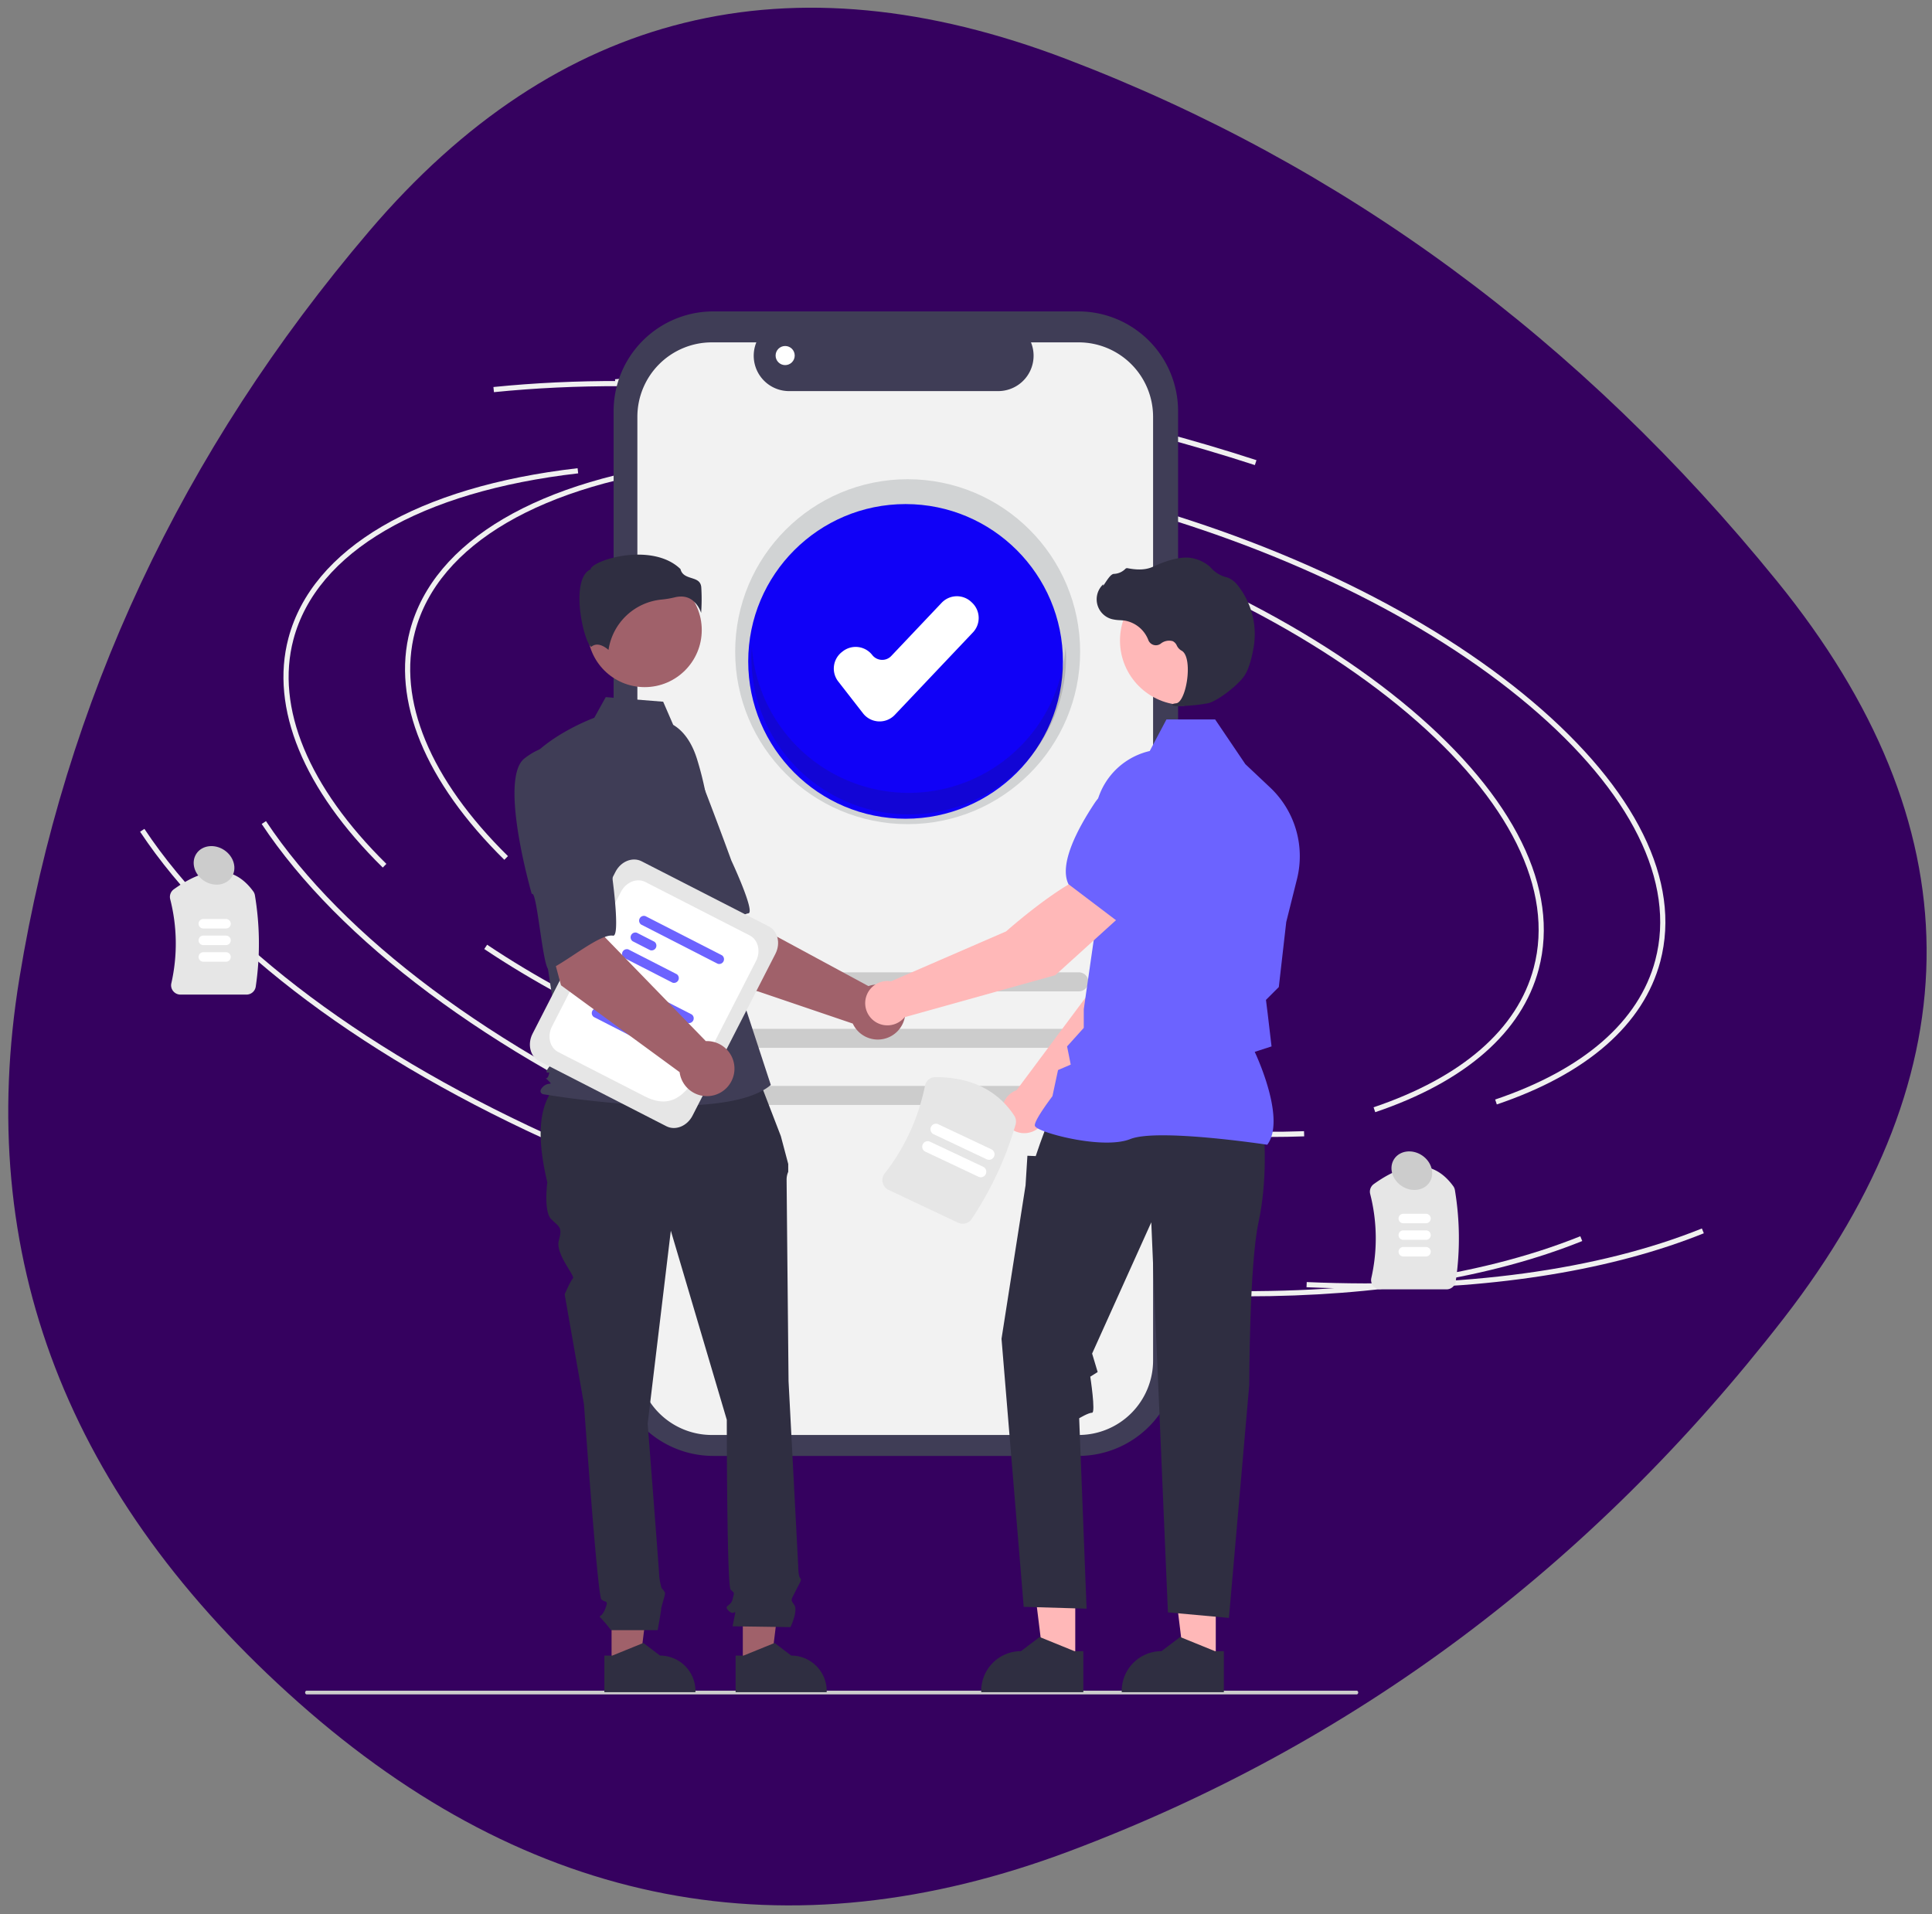<?xml version="1.0" encoding="UTF-8" standalone="no"?>
<!-- Created with Inkscape (http://www.inkscape.org/) -->

<svg xmlns:dc="http://purl.org/dc/elements/1.1/" xmlns:cc="http://creativecommons.org/ns#" xmlns:rdf="http://www.w3.org/1999/02/22-rdf-syntax-ns#" xmlns:svg="http://www.w3.org/2000/svg" xmlns="http://www.w3.org/2000/svg" xmlns:sodipodi="http://sodipodi.sourceforge.net/DTD/sodipodi-0.dtd" xmlns:inkscape="http://www.inkscape.org/namespaces/inkscape" width="246.316mm" height="244.08mm" viewBox="0 0 246.316 244.08" version="1.1" id="svg8" inkscape:version="0.92.5 (2060ec1f9f, 2020-04-08)" sodipodi:docname="draft12.svg">
  <rect x="0" y="0" width="246.316" height="244.08" fill="#808080" stroke="none"/>
  <defs id="defs2">
    <clipPath id="shape">
      <path style="fill:currentColor" inkscape:connector-curvature="0" id="path815" d="M 852.5,649.5 Q 738,799 570,863 402,927 264.5,803.5 127,680 154,513 181,346 292.5,213.5 404,81 568.5,144.5 733,208 850,354 q 117,146 2.5,295.5 z" />
    </clipPath>
  </defs>
  <sodipodi:namedview id="base" pagecolor="#ffffff" bordercolor="#666666" borderopacity="1.0" inkscape:pageopacity="0.0" inkscape:pageshadow="2" inkscape:zoom="0.49497475" inkscape:cx="-213.3509" inkscape:cy="685.2587" inkscape:document-units="mm" inkscape:current-layer="g2219" showgrid="false" fit-margin-left="1" fit-margin-top="1" fit-margin-right="1" fit-margin-bottom="1" inkscape:window-width="1848" inkscape:window-height="1016" inkscape:window-x="72" inkscape:window-y="27" inkscape:window-maximized="1" />
  <g inkscape:groupmode="layer" id="layer2" inkscape:label="Calque2" style="display:inline" transform="translate(49.832,2.056)">
    <g style="display:inline" id="g822" clip-path="url(#shape)" transform="matrix(0.322,0,0,0.318,-96.941,-40.482)">
      <path id="path820" d="M 852.5,649.5 Q 738,799 570,863 402,927 264.5,803.5 127,680 154,513 181,346 292.5,213.5 404,81 568.5,144.5 733,208 850,354 q 117,146 2.5,295.5 z" inkscape:connector-curvature="0" style="fill:#35015f" />
    </g>
  </g>
  <g inkscape:groupmode="layer" id="layer3" inkscape:label="Calque 3" style="display:inline" transform="translate(49.832,2.056)">
    <g style="display:inline" id="g2058" transform="matrix(0.265,0,0,0.265,-382.874,-4.263)">
      <g id="g2196" transform="translate(-545.714,14.286)">
        <g id="g2219" transform="translate(1869.876,173.633)">
          <path id="path1849" d="m 399.079,416.009 c -38.164,-37.569 -54.282,-76.764 -45.388,-110.362 11.415,-43.116 62.124,-72.928 139.125,-81.79 l 0.284,2.473 c -75.929,8.738 -125.865,37.881 -137.003,79.953 -8.656,32.698 7.228,71.036 44.728,107.952 z" inkscape:connector-curvature="0" style="fill:#f0f0f0" transform="translate(-223.842,-181.896)" />
          <path id="path1851" d="m 767.295,549.369 c -47.631,0 -99.39,-7.078 -150.802,-20.689 C 552.916,511.849 494.622,486.444 447.915,455.21 l 1.383,-2.069 c 46.483,31.082 104.518,56.371 167.832,73.132 57.216,15.148 114.861,22.167 166.682,20.315 l 0.09,2.487 q -8.209,0.295 -16.608,0.294 z" inkscape:connector-curvature="0" style="fill:#f0f0f0" transform="translate(-223.842,-181.896)" />
          <path id="path1853" d="m 876.565,533.716 -0.797,-2.358 c 42.599,-14.403 69.243,-37.605 77.052,-67.099 9.926,-37.494 -11.638,-81.004 -60.72,-122.514 -49.332,-41.721 -120.47,-76.339 -200.312,-97.476 l 0.637,-2.406 C 772.616,263.094 844.1,297.891 893.707,339.846 c 49.857,42.165 71.706,86.576 61.52,125.051 -8.032,30.34 -35.233,54.137 -78.661,68.82 z" inkscape:connector-curvature="0" style="fill:#f0f0f0" transform="translate(-223.842,-181.896)" />
          <path id="path1855" d="M 485.406,550.409 C 391.814,508.9 319.695,455.048 282.334,398.77 l 2.073,-1.377 c 37.103,55.888 108.844,109.421 202.007,150.741 z" inkscape:connector-curvature="0" style="fill:#f0f0f0" transform="translate(-223.842,-181.896)" />
          <path id="path1857" d="m 814.466,622.32 q -14.48,0 -29.455,-0.647 l 0.107,-2.487 c 74.502,3.226 140.237,-5.69 190.11,-25.788 l 0.931,2.309 c -43.506,17.53 -98.957,26.612 -161.692,26.612 z" inkscape:connector-curvature="0" style="fill:#f0f0f0" transform="translate(-223.842,-181.896)" />
          <path id="path1859" d="m 760.163,226.089 c -15.469,-5.036 -31.38,-9.726 -47.292,-13.938 C 621.308,187.911 531.3,179.304 452.574,187.266 l -0.25,-2.477 c 79.019,-7.988 169.335,0.639 261.184,24.955 15.956,4.225 31.913,8.927 47.425,13.978 z" inkscape:connector-curvature="0" style="fill:#f0f0f0" transform="translate(-223.842,-181.896)" />
          <path id="path1861" d="m 340.587,419.742 c -38.164,-37.569 -54.282,-76.764 -45.388,-110.362 11.415,-43.116 62.124,-72.928 139.125,-81.79 l 0.284,2.473 c -75.929,8.738 -125.865,37.881 -137.003,79.953 -8.656,32.698 7.228,71.036 44.728,107.952 z" inkscape:connector-curvature="0" style="fill:#f0f0f0" transform="translate(-223.842,-181.896)" />
          <path id="path1863" d="m 708.802,553.102 c -47.631,0 -99.39,-7.078 -150.802,-20.689 -63.577,-16.831 -121.871,-42.236 -168.578,-73.47 l 1.383,-2.069 c 46.483,31.082 104.518,56.371 167.832,73.132 57.216,15.148 114.861,22.167 166.682,20.315 l 0.09,2.487 q -8.209,0.295 -16.608,0.294 z" inkscape:connector-curvature="0" style="fill:#f0f0f0" transform="translate(-223.842,-181.896)" />
          <path id="path1865" d="m 818.073,537.45 -0.797,-2.358 c 42.599,-14.403 69.243,-37.605 77.052,-67.099 9.926,-37.494 -11.638,-81.003 -60.72,-122.514 -49.332,-41.721 -120.47,-76.339 -200.312,-97.476 l 0.637,-2.406 c 80.191,21.23 151.675,56.027 201.282,97.982 49.857,42.165 71.706,86.576 61.52,125.051 -8.032,30.34 -35.233,54.137 -78.661,68.82 z" inkscape:connector-curvature="0" style="fill:#f0f0f0" transform="translate(-223.842,-181.896)" />
          <path id="path1867" d="M 426.914,554.143 C 333.322,512.634 261.203,458.781 223.842,402.504 l 2.073,-1.377 c 37.103,55.888 108.844,109.421 202.007,150.741 z" inkscape:connector-curvature="0" style="fill:#f0f0f0" transform="translate(-223.842,-181.896)" />
          <path id="path1869" d="m 755.974,626.054 q -14.48,0 -29.455,-0.647 l 0.107,-2.487 c 74.502,3.226 140.237,-5.69 190.11,-25.788 l 0.931,2.309 c -43.506,17.53 -98.957,26.612 -161.692,26.612 z" inkscape:connector-curvature="0" style="fill:#f0f0f0" transform="translate(-223.842,-181.896)" />
          <path id="path1871" d="m 701.671,229.822 c -15.469,-5.036 -31.38,-9.726 -47.292,-13.938 -91.564,-24.24 -181.572,-32.847 -260.297,-24.884 l -0.25,-2.477 c 79.019,-7.988 169.335,0.639 261.184,24.955 15.956,4.225 31.913,8.927 47.425,13.978 z" inkscape:connector-curvature="0" style="fill:#f0f0f0" transform="translate(-223.842,-181.896)" />
          <rect id="rect1923" height="2.301" width="51.414" y="68.884" x="274.99" style="fill:#ffffff" />
          <rect id="rect1925" height="2.301" width="51.414" y="68.884" x="353.236" style="fill:#ffffff" />
          <rect id="rect1933" height="2.301" width="51.414" y="68.884" x="431.482" style="fill:#ffffff" />
        </g>
      </g>
    </g>
  </g>
  <g inkscape:label="Calque 1" inkscape:groupmode="layer" id="layer1" style="display:inline" transform="translate(49.832,2.056)">
    <g id="g1288" transform="matrix(0.241,0,0,0.241,10.942,63.699)">
      <g id="g1393" transform="matrix(1.044,0,0,1.044,-35.503,-32.643)">
        <g id="g1707" transform="matrix(1.052,0,0,1.052,-1117.669,-209.998)">
          <g id="g1755" transform="translate(923.545,182.411)">
            <g id="g1827">
              <g style="display:inline" id="g5358" transform="matrix(1.066,0,0,1.066,-762.228,-241.909)">
                <path id="path5219" d="m 1195.406,301.544 h -2.842 v -77.85 a 45.058,45.058 0 0 0 -45.057,-45.058 h -164.936 a 45.057,45.057 0 0 0 -45.058,45.057 v 0 427.092 a 45.058,45.058 0 0 0 45.057,45.058 h 164.936 a 45.058,45.058 0 0 0 45.058,-45.057 V 356.959 h 2.842 z" inkscape:connector-curvature="0" style="fill:#3f3d56" />
                <path id="path5221" d="m 1181.271,226.271 v 426.466 a 33.641,33.641 0 0 1 -33.637,33.646 H 981.892 a 33.644,33.644 0 0 1 -33.646,-33.642 V 226.272 a 33.644,33.644 0 0 1 33.642,-33.646 h 20.117 a 15.984,15.984 0 0 0 14.798,22.024 h 94.494 a 15.991,15.991 0 0 0 14.798,-22.024 h 21.529 a 33.644,33.644 0 0 1 33.646,33.642 v 0 z" inkscape:connector-curvature="0" style="fill:#f2f2f2" />
                <path id="path5227" d="M 1147.738,511.437 H 980.14 a 4.3,4.3 0 1 1 0,-8.6 h 167.599 a 4.3,4.3 0 1 1 0,8.6 z" inkscape:connector-curvature="0" style="fill:#cccccc" />
                <path id="path5229" d="M 1147.724,485.914 H 980.126 a 4.3,4.3 0 0 1 0,-8.6 h 167.598 a 4.3,4.3 0 0 1 0,8.6 z" inkscape:connector-curvature="0" style="fill:#cccccc" />
                <path id="path5231" d="M 1148.692,537.239 H 981.093 a 4.3,4.3 0 1 1 0,-8.6 h 167.599 a 4.3,4.3 0 1 1 0,8.6 z" inkscape:connector-curvature="0" style="fill:#cccccc" />
                <circle id="circle5241" r="77.934" cy="332.409" cx="1070.372" style="fill:#d1d3d4" />
                <circle id="circle5243" r="71.1" cy="336.803" cx="1069.432" style="fill:#1001f7" />
                <path id="path5245" d="m 1057.689,363.925 c -0.153,0 -0.309,-0.004 -0.464,-0.011 a 9.47,9.47 0 0 1 -7.018,-3.648 l -11.206,-14.406 a 9.487,9.487 0 0 1 1.661,-13.3 l 0.401,-0.313 a 9.493,9.493 0 0 1 13.304,1.659 5.685,5.685 0 0 0 4.214,2.19 5.576,5.576 0 0 0 4.408,-1.768 l 22.752,-24.018 a 9.489,9.489 0 0 1 13.398,-0.363 l 0.37,0.35 a 9.488,9.488 0 0 1 0.364,13.4 l -35.307,37.268 a 9.462,9.462 0 0 1 -6.878,2.96 z" inkscape:connector-curvature="0" style="fill:#ffffff" />
                <path id="path5255" d="m 1070.849,396.212 a 71.09,71.09 0 0 1 -70.905,-66.095 c -0.115,1.655 -0.195,3.32 -0.195,5.005 a 71.1,71.1 0 0 0 142.199,0 c 0,-1.685 -0.08,-3.35 -0.195,-5.005 a 71.09,71.09 0 0 1 -70.905,66.095 z" inkscape:connector-curvature="0" style="opacity:0.16;fill:#231f20" />
              </g>
              <path id="path1537" transform="translate(-220.665,-142.337)" d="m 280.991,419.965 h -31.804 a 4.501,4.501 0 0 1 -3.535,-1.703 4.408,4.408 0 0 1 -0.863,-3.746 86.49,86.49 0 0 0 -0.555,-40.536 4.509,4.509 0 0 1 1.75,-4.738 c 16.354,-11.762 29.232,-11.42 38.279,1.016 a 4.519,4.519 0 0 1 0.791,1.91 141.54,141.54 0 0 1 0.396,43.925 4.491,4.491 0 0 1 -4.46,3.872 z" inkscape:connector-curvature="0" style="fill:#e6e6e6" />
              <path id="path1539" transform="translate(-220.665,-142.337)" d="m 271.131,388.116 h -10.941 a 2.281,2.281 0 0 1 0,-4.562 h 10.941 a 2.281,2.281 0 0 1 0,4.562 z" inkscape:connector-curvature="0" style="fill:#ffffff" />
              <path id="path1541" transform="translate(-220.665,-142.337)" d="m 271.131,396.116 h -10.941 a 2.281,2.281 0 0 1 0,-4.562 h 10.941 a 2.281,2.281 0 0 1 0,4.562 z" inkscape:connector-curvature="0" style="fill:#ffffff" />
              <path id="path1543" transform="translate(-220.665,-142.337)" d="m 271.131,404.116 h -10.941 a 2.281,2.281 0 0 1 0,-4.562 h 10.941 a 2.281,2.281 0 0 1 0,4.562 z" inkscape:connector-curvature="0" style="fill:#ffffff" />
              <path id="path1545" transform="translate(-220.665,-142.337)" d="m 858.991,561.965 h -31.804 a 4.501,4.501 0 0 1 -3.535,-1.703 4.408,4.408 0 0 1 -0.863,-3.746 86.49,86.49 0 0 0 -0.555,-40.536 4.509,4.509 0 0 1 1.75,-4.738 c 16.354,-11.762 29.232,-11.42 38.279,1.016 a 4.519,4.519 0 0 1 0.791,1.91 141.54,141.54 0 0 1 0.396,43.925 4.491,4.491 0 0 1 -4.46,3.872 z" inkscape:connector-curvature="0" style="fill:#e6e6e6" />
              <path id="path1547" transform="translate(-220.665,-142.337)" d="m 849.131,530.116 h -10.941 a 2.281,2.281 0 0 1 0,-4.562 h 10.941 a 2.281,2.281 0 0 1 0,4.562 z" inkscape:connector-curvature="0" style="fill:#ffffff" />
              <path id="path1549" transform="translate(-220.665,-142.337)" d="m 849.131,538.116 h -10.941 a 2.281,2.281 0 0 1 0,-4.562 h 10.941 a 2.281,2.281 0 0 1 0,4.562 z" inkscape:connector-curvature="0" style="fill:#ffffff" />
              <path id="path1551" transform="translate(-220.665,-142.337)" d="m 849.131,546.116 h -10.941 a 2.281,2.281 0 0 1 0,-4.562 h 10.941 a 2.281,2.281 0 0 1 0,4.562 z" inkscape:connector-curvature="0" style="fill:#ffffff" />
              <path id="path1553" d="m 595.813,613.847 a 0.793,0.898 0 0 1 -0.796,0.901 H 89.367 a 0.796,0.901 0 0 1 0,-1.802 H 595.017 a 0.793,0.898 0 0 1 0.796,0.901 z" inkscape:connector-curvature="0" style="fill:#cccccc;stroke-width:0.711" />
              <path id="path1563" transform="translate(-220.665,-142.337)" d="m 505.985,411.156 -28.652,-44.996 33.178,-17.768 8.708,34.33 61.355,33.155 a 13.266,13.266 0 1 1 -7.55,18.048 z" inkscape:connector-curvature="0" style="fill:#a0616a" />
              <path id="path1565" transform="translate(-220.665,-142.337)" d="m 456.4,312.193 c -9.002,13.218 22.99,61.263 22.99,61.263 1.559,-3.359 16.457,34.366 18.952,32.138 7.092,-6.334 18.194,-23.976 24.365,-24.763 3.529,-0.45 -8.185,-25.478 -8.185,-25.478 0,0 -5.354,-14.779 -12.618,-33.659 a 33.903,33.903 0 0 0 -24.626,-21.535 c 0,0 -11.876,-1.182 -20.878,12.035 z" inkscape:connector-curvature="0" style="fill:#3f3d56" />
              <polygon id="polygon1567" points="256.255,548.005 236.172,548.006 236.175,600.491 249.782,600.49 " style="fill:#a0616a" />
              <path id="path1569" transform="translate(-220.665,-142.337)" d="m 453.368,738.385 3.83,-1.6e-4 14.953,-6.081 8.014,6.08 h 0.001 a 17.078,17.078 0 0 1 17.077,17.077 v 0.555 l -43.875,0.002 z" inkscape:connector-curvature="0" style="fill:#2f2e41" />
              <polygon id="polygon1571" points="319.472,548.005 299.389,548.006 299.391,600.491 312.998,600.49 " style="fill:#a0616a" />
              <path id="path1573" transform="translate(-220.665,-142.337)" d="m 516.585,738.385 3.83,-1.6e-4 14.953,-6.081 8.014,6.08 h 10e-4 a 17.078,17.078 0 0 1 17.077,17.077 v 0.555 l -43.875,0.002 z" inkscape:connector-curvature="0" style="fill:#2f2e41" />
              <path id="path1575" d="m 525.946,455.889 -88.507,2.213 c -16.809,9.13 -17.065,28.891 -11.557,52.352 0,0 -1.859,13.945 1.859,17.663 3.719,3.719 5.578,3.719 3.719,10.226 -1.859,6.508 7.964,17.136 6.771,18.33 -1.193,1.193 -3.982,7.701 -3.982,7.701 l 9.297,52.99 c 0,0 6.508,92.036 8.367,93.895 1.859,1.859 3.719,0 1.859,4.648 -1.859,4.648 -3.719,2.789 -1.859,4.648 a 68.471,68.471 0 0 1 4.648,5.578 h 22.476 c 0,0 1.695,-9.297 1.695,-10.226 0,-0.93 1.859,-6.508 1.859,-7.437 0,-0.93 -1.643,-2.573 -1.643,-2.573 a 30.585,30.585 0 0 1 -1.146,-5.794 c 0,-1.859 -5.578,-73.443 -5.578,-73.443 l 11.156,-92.966 26.96,91.106 c 0,0 0,79.95 1.859,81.81 1.859,1.859 1.859,0.93 0.93,4.648 -0.93,3.719 -4.648,2.789 -1.859,5.578 2.789,2.789 3.719,-1.859 2.789,2.789 l -0.93,4.648 27.89,0.399 c 0,0 3.719,-7.836 1.859,-10.625 -1.859,-2.789 -1.748,-2.028 0.521,-6.592 2.268,-4.564 3.198,-5.494 2.268,-6.423 -0.93,-0.93 -0.93,-5.874 -0.93,-5.874 l -4.648,-88.951 c 0,0 -0.93,-93.895 -0.93,-96.684 a 9.273,9.273 0 0 1 0.772,-4.182 V 501.556 l -3.561,-13.414 z" inkscape:connector-curvature="0" style="fill:#2f2e41" transform="translate(-220.665,-142.337)" />
              <circle id="circle1577" r="27.5" cy="102.015" cx="252.113" style="fill:#a0616a" />
              <path id="path1579" transform="translate(-220.665,-142.337)" d="m 486.528,290.027 c 5.924,3.522 9.468,9.993 11.503,16.579 a 157.109,157.109 0 0 1 6.751,37.537 l 2.149,38.141 26.613,81.214 c -23.064,19.516 -109.759,4.435 -109.759,4.435 0,0 -2.661,-0.887 0,-3.548 2.661,-2.661 5.252,-0.304 2.591,-2.965 -2.661,-2.661 -0.827,0.304 0.06,-2.358 0.887,-2.661 0,-0.887 -0.887,-1.774 -0.887,-0.887 6.867,-8.871 6.867,-8.871 L 425.319,401.8 416.449,307.769 c 10.645,-13.306 32.054,-21.15 32.054,-21.15 l 5.532,-9.957 27.659,2.213 z" inkscape:connector-curvature="0" style="fill:#3f3d56" />
              <path id="path1581" transform="translate(-220.665,-142.337)" d="m 495.448,229.742 a 12.744,12.744 0 0 1 4.527,6.36 89.513,89.513 0 0 0 0.059,-12.479 c -0.324,-2.92 -2.38,-3.577 -4.761,-4.338 -2.15,-0.688 -4.581,-1.464 -5.236,-4.299 -8.644,-8.409 -23.692,-7.985 -33.991,-5.052 -5.667,1.614 -8.927,3.688 -9.219,4.903 l -0.06,0.25 -0.23,0.115 c -4.368,2.184 -5.218,9.081 -5.162,14.482 0.106,10.176 3.62,21.733 5.599,22.672 0.105,0.05 0.131,0.03 0.177,-0.008 v 0 c 2.98,-2.382 6.616,0.181 8.214,1.574 a 28.601,28.601 0 0 1 25.609,-24.259 44.879,44.879 0 0 0 6.172,-1.035 12.995,12.995 0 0 1 3.153,-0.414 8.974,8.974 0 0 1 5.148,1.529 z" inkscape:connector-curvature="0" style="fill:#2f2e41" />
              <path id="path1583" transform="translate(-220.665,-142.337)" d="m 666.162,477.801 52.899,-53.718 13.937,-42.963 -22.428,-9.072 c -11.11,11.207 -22.547,45.515 -22.547,45.515 l -36.106,48.458 c -0.288,0.107 -0.576,0.22 -0.859,0.354 a 10.687,10.687 0 1 0 15.103,11.426 z" inkscape:connector-curvature="0" style="fill:#ffb8b8" />
              <path id="path1585" transform="translate(-220.665,-142.337)" d="m 704.453,376.963 28.363,8.205 0.106,-0.02 c 10.426,-2.024 18.673,-19.35 23.755,-33.529 a 19.596,19.596 0 0 0 -10.615,-24.558 v 0 a 19.639,19.639 0 0 0 -20.495,3.125 L 711.425,342.363 Z" inkscape:connector-curvature="0" style="fill:#6c63ff" />
              <polygon id="polygon1587" points="437.011,540.059 459.523,540.06 459.521,598.895 444.267,598.894 " style="fill:#ffb8b8" />
              <path id="path1589" transform="translate(-220.665,-142.337)" d="m 684.077,736.251 -4.293,-1.7e-4 -16.762,-6.817 -8.984,6.816 h -10e-4 a 19.145,19.145 0 0 0 -19.144,19.144 v 0.622 l 49.184,0.002 z" inkscape:connector-curvature="0" style="fill:#2f2e41" />
              <polygon id="polygon1591" points="504.694,540.059 527.207,540.06 527.204,598.895 511.95,598.894 " style="fill:#ffb8b8" />
              <path id="path1593" transform="translate(-220.665,-142.337)" d="m 751.76,736.251 -4.293,-1.7e-4 -16.762,-6.817 -8.984,6.816 h -10e-4 a 19.145,19.145 0 0 0 -19.144,19.144 v 0.622 l 49.184,0.002 z" inkscape:connector-curvature="0" style="fill:#2f2e41" />
              <path id="path1595" transform="translate(-220.665,-142.337)" d="m 771.128,487.806 c 0,0 1.781,21.374 -2.672,41.857 -4.453,20.483 -4.453,78.17 -4.453,78.17 l -9.796,112.411 -29.389,-2.672 -8.015,-187.91 -28.498,63.23 2.672,8.906 -3.559,2.226 c 0,0 2.668,17.366 0.887,17.366 -1.781,0 -6.234,2.672 -6.234,2.672 l 3.562,91.728 -30.279,-0.891 -10.687,-129.132 11.577,-73.917 0.891,-14.249 4.008,0.165 2.041,-5.953 3.748,-10.242 z" inkscape:connector-curvature="0" style="fill:#2f2e41" />
              <path id="path1597" transform="translate(-220.665,-142.337)" d="m 772.667,492.296 0.159,-0.223 c 8.477,-11.868 -4.272,-40.386 -6.195,-44.52 l 8.099,-2.628 -1.824,-15.503 -0.864,-6.911 6.19,-6.19 0.017,-0.154 3.562,-31.17 5.179,-20.703 A 45.452,45.452 0 0 0 774.091,320.246 l -11.972,-11.288 -14.55,-21.529 h -23.463 l -8.045,15.196 a 34.199,34.199 0 0 0 -26.46,34.916 l 1.823,39.855 -7.138,49.623 -0.004,8.98 -8.033,8.927 1.754,8.77 -6.114,2.62 -2.7,12.597 c -1.117,1.474 -8.491,11.306 -8.491,13.994 0,0.404 0.298,0.794 0.937,1.226 5.025,3.403 32.8,10.34 45.092,5.421 13.094,-5.236 65.145,2.619 65.67,2.699 z" inkscape:connector-curvature="0" style="fill:#6c63ff" />
              <circle id="circle1599" r="31.074" cy="107.068" cx="512.141" style="fill:#ffb8b8" />
              <path id="path1601" transform="translate(-220.665,-142.337)" d="m 729.829,280.982 a 84.513,84.513 0 0 0 14.346,-1.375 c 4.687,-1.08 15.027,-9.076 17.846,-13.799 v 0 c 2.094,-3.51 3.35,-8.938 4.036,-12.874 a 37.779,37.779 0 0 0 -7.379,-29.811 11.936,11.936 0 0 0 -4.926,-3.989 c -0.174,-0.063 -0.354,-0.118 -0.534,-0.165 a 14.727,14.727 0 0 1 -7.44,-4.342 12.145,12.145 0 0 0 -1.25,-1.221 18.14,18.14 0 0 0 -7.664,-3.604 c -4.529,-1.088 -11.006,0.275 -19.253,4.054 -4.143,1.899 -8.742,1.369 -12.286,0.695 a 1.154,1.154 0 0 0 -1.076,0.4 8.144,8.144 0 0 1 -5.476,2.349 c -1.258,0.088 -2.535,1.866 -4.074,4.182 -0.349,0.526 -0.757,1.139 -1.052,1.514 l -0.059,-0.703 -0.692,0.804 a 9.883,9.883 0 0 0 4.876,15.981 19.273,19.273 0 0 0 3.891,0.517 c 0.795,0.051 1.617,0.103 2.407,0.22 a 14.9,14.9 0 0 1 11.318,9.38 3.897,3.897 0 0 0 5.928,1.739 6.438,6.438 0 0 1 5.837,-1.219 4.274,4.274 0 0 1 1.944,2.093 5.57,5.57 0 0 0 2.176,2.41 c 3.235,1.564 3.644,8.85 2.654,14.959 -0.954,5.888 -3.03,10.184 -5.047,10.445 -1.553,0.201 -1.729,0.317 -1.834,0.595 l -0.094,0.249 0.181,0.226 a 6.364,6.364 0 0 0 2.699,0.29 z" inkscape:connector-curvature="0" style="fill:#2f2e41" />
              <path id="path1603" transform="translate(-220.665,-142.337)" d="M 704.048,380.286 689.111,361.254 c -15.215,4.19 -42.211,28.253 -42.211,28.253 l -55.442,24.059 a 10.681,10.681 0 1 0 6.489,17.307 l 72.627,-20.262 z" inkscape:connector-curvature="0" style="fill:#ffb8b8" />
              <path id="path1605" transform="translate(-220.665,-142.337)" d="m 700.468,384.637 23.568,-26.273 1.309,-18.616 a 19.641,19.641 0 0 0 -9.747,-18.298 v 0 a 19.595,19.595 0 0 0 -26.032,6.171 c -8.328,12.551 -17.286,29.52 -12.677,39.087 l 0.047,0.097 z" inkscape:connector-curvature="0" style="fill:#6c63ff" />
              <path id="path1607" transform="translate(-220.665,-142.337)" d="M 483.244,483.387 421.99,452.015 c -4.357,-2.231 -5.8,-8.15 -3.217,-13.194 L 458.712,360.838 c 2.583,-5.044 8.229,-7.332 12.586,-5.1 l 61.254,31.371 c 4.357,2.231 5.8,8.15 3.217,13.194 l -39.939,77.984 c -2.583,5.044 -8.229,7.332 -12.586,5.1 z" inkscape:connector-curvature="0" style="fill:#e6e6e6" />
              <path id="path1609" transform="translate(-220.665,-142.337)" d="m 472.778,468.965 -41.617,-21.314 c -4.081,-2.09 -5.433,-7.633 -3.013,-12.357 l 33.181,-64.788 c 2.419,-4.724 7.707,-6.866 11.788,-4.776 l 50.265,25.743 c 4.081,2.09 5.432,7.633 3.013,12.356 l -18.026,35.196 c -10.776,21.04 -17.414,39.248 -35.591,29.939 z" inkscape:connector-curvature="0" style="fill:#ffffff" />
              <path id="path1611" transform="translate(-220.665,-142.337)" d="m 493.355,433.585 -36.861,-18.878 a 2.305,2.305 0 0 1 2.08,-4.06 l 36.861,18.878 a 2.305,2.305 0 0 1 -2.08,4.06 z" inkscape:connector-curvature="0" style="fill:#6c63ff" />
              <path id="path1613" transform="translate(-220.665,-142.337)" d="m 460.797,427.037 -8.412,-4.308 a 2.306,2.306 0 0 1 2.08,-4.061 l 8.412,4.308 a 2.306,2.306 0 0 1 -2.08,4.061 z" inkscape:connector-curvature="0" style="fill:#6c63ff" />
              <path id="path1615" transform="translate(-220.665,-142.337)" d="M 471.587,442.69 448.276,430.751 a 2.306,2.306 0 0 1 2.08,-4.061 l 23.311,11.939 a 2.306,2.306 0 0 1 -2.08,4.061 z" inkscape:connector-curvature="0" style="fill:#6c63ff" />
              <path id="path1617" transform="translate(-220.665,-142.337)" d="m 507.942,405.103 -36.861,-18.878 a 2.305,2.305 0 0 1 2.08,-4.06 l 36.861,18.878 a 2.305,2.305 0 0 1 -2.08,4.06 z" inkscape:connector-curvature="0" style="fill:#6c63ff" />
              <path id="path1619" transform="translate(-220.665,-142.337)" d="m 475.384,398.555 -8.412,-4.308 a 2.306,2.306 0 0 1 2.08,-4.061 l 8.412,4.308 a 2.306,2.306 0 0 1 -2.08,4.061 z" inkscape:connector-curvature="0" style="fill:#6c63ff" />
              <path id="path1621" transform="translate(-220.665,-142.337)" d="M 486.174,414.208 462.863,402.269 a 2.306,2.306 0 0 1 2.08,-4.061 l 23.311,11.939 a 2.306,2.306 0 0 1 -2.08,4.061 z" inkscape:connector-curvature="0" style="fill:#6c63ff" />
              <path id="path1623" transform="translate(-220.665,-142.337)" d="m 432.485,415.494 -13.838,-51.517 36.979,-7 -1.989,35.361 48.588,50.03 a 13.266,13.266 0 1 1 -12.615,14.953 z" inkscape:connector-curvature="0" style="fill:#a0616a" />
              <path id="path1625" transform="translate(-220.665,-142.337)" d="m 414.863,306.216 c -12.552,9.909 3.559,65.338 3.559,65.338 2.494,-2.737 5.393,37.72 8.442,36.342 8.665,-3.915 24.547,-17.416 30.67,-16.316 3.502,0.629 -0.167,-26.76 -0.167,-26.76 0,0 -0.675,-15.705 -1.943,-35.894 A 33.903,33.903 0 0 0 438.39,300.996 c 0,0 -10.975,-4.69 -23.527,5.22 z" inkscape:connector-curvature="0" style="fill:#3f3d56" />
              <path id="path1627" transform="translate(-220.665,-142.337)" d="m 623.719,529.841 -33.426,-15.784 a 5.231,5.231 0 0 1 -2.87,-3.544 5.124,5.124 0 0 1 0.952,-4.365 100.58,100.58 0 0 0 19.413,-42.254 5.197,5.197 0 0 1 5.092,-4.19 c 17.048,0.058 29.789,6.283 37.868,18.499 a 5.261,5.261 0 0 1 0.688,4.376 164.527,164.527 0 0 1 -21.108,45.407 5.22,5.22 0 0 1 -6.609,1.855 z" inkscape:connector-curvature="0" style="fill:#e6e6e6" />
              <path id="path1629" transform="translate(-220.665,-142.337)" d="M 633.552,507.703 607.994,495.634 a 2.651,2.651 0 1 1 2.264,-4.795 l 25.558,12.069 a 2.651,2.651 0 1 1 -2.264,4.795 z" inkscape:connector-curvature="0" style="fill:#ffffff" />
              <path id="path1631" transform="translate(-220.665,-142.337)" d="M 637.522,499.295 611.964,487.226 a 2.651,2.651 0 0 1 2.264,-4.795 l 25.558,12.069 a 2.651,2.651 0 0 1 -2.264,4.795 z" inkscape:connector-curvature="0" style="fill:#ffffff" />
              <ellipse id="ellipse1639" transform="rotate(-56.364,22.195,492.476)" ry="10.195" rx="8.857" cy="357.719" cx="265.356" style="fill:#cccccc" />
              <ellipse id="ellipse1641" transform="rotate(-56.364,599.137,639.545)" ry="10.195" rx="8.857" cy="504.788" cx="842.298" style="fill:#cccccc" />
              <circle id="circle1953-7" cy="-30.215" cx="319.786" style="display:inline;fill:#ffffff" r="4.603" />
            </g>
          </g>
        </g>
      </g>
    </g>
  </g>
</svg>
